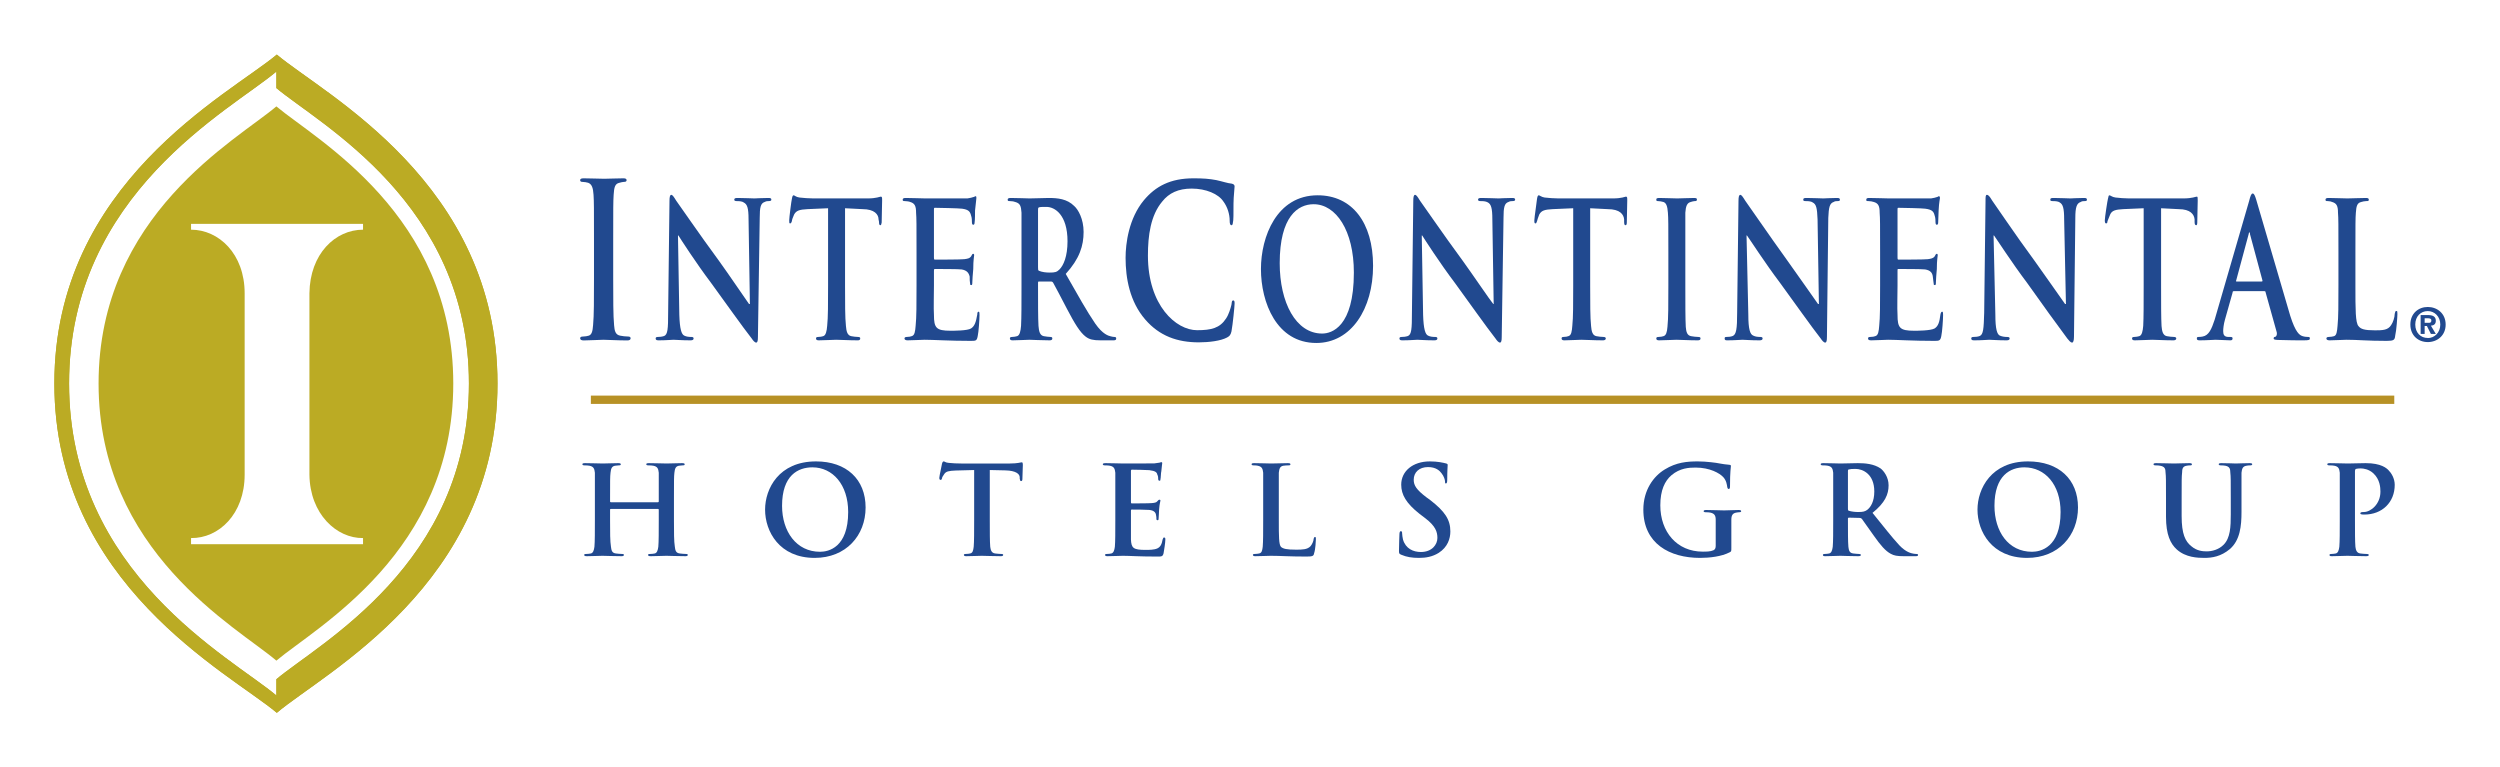 <?xml version="1.0" encoding="UTF-8" standalone="no"?>
<!-- Created with Inkscape (http://www.inkscape.org/) -->
<svg xmlns:svg="http://www.w3.org/2000/svg" xmlns="http://www.w3.org/2000/svg" version="1.0" width="814.961" height="250.157" id="svg6264">
  <defs id="defs6266"/>
  <g transform="translate(-1469.065,198.285)" style="display:inline" id="layer2">
    <g transform="translate(17.717,17.79)" id="g8735">
      <path d="M 1541.586,-198.285 C 1526.15,-185.325 1469.065,-156.491 1469.065,-91.062 C 1469.065,-25.618 1526.15,3.303 1541.586,16.292 C 1556.877,3.303 1613.525,-25.618 1613.525,-91.062 C 1613.525,-156.491 1556.877,-185.325 1541.586,-198.285 z M 1541.441,5.341 L 1541.441,10.642 C 1526.878,-1.663 1473.871,-29.055 1473.871,-91.062 C 1473.871,-153.142 1526.878,-180.373 1541.441,-192.751 L 1541.441,-187.363 C 1555.275,-175.713 1604.205,-149.792 1604.205,-91.062 C 1604.205,-32.273 1555.275,-6.323 1541.441,5.341" style="fill:#bbab24;fill-rule:evenodd;stroke:none;stroke-width:0.22;stroke-linecap:butt;stroke-linejoin:miter;stroke-miterlimit:3.864;stroke-dasharray:none" id="path12268"/>
      <path d="M 1473.871,-91.062 C 1473.871,-29.055 1526.878,-1.663 1541.441,10.642 L 1541.441,5.341 C 1555.275,-6.323 1604.205,-32.273 1604.205,-91.062 C 1604.205,-149.792 1555.275,-175.713 1541.441,-187.363 L 1541.441,-192.751 C 1526.878,-180.373 1473.871,-153.142 1473.871,-91.062 z " style="fill:none;stroke:#ffffff;stroke-width:0;stroke-linecap:round;stroke-linejoin:round;stroke-miterlimit:4;stroke-dasharray:none" id="path12270"/>
      <path d="M 1541.441,-181.393 C 1528.626,-170.471 1483.482,-146.152 1483.482,-91.062 C 1483.482,-35.987 1528.626,-11.653 1541.441,-0.717 C 1554.401,-11.653 1599.108,-35.987 1599.108,-91.062 C 1599.108,-146.152 1554.401,-170.471 1541.441,-181.393 z M 1569.692,-38.666 L 1513.626,-38.666 L 1513.626,-40.676 C 1522.655,-40.545 1531.101,-48.496 1531.101,-61.355 L 1531.101,-120.463 C 1531.101,-133.337 1522.655,-141.2 1513.626,-141.2 L 1513.626,-143.094 L 1569.692,-143.094 L 1569.692,-141.2 C 1560.663,-141.2 1552.362,-133.337 1552.217,-120.463 L 1552.217,-61.355 C 1552.362,-48.496 1561.1,-40.545 1569.692,-40.676 L 1569.692,-38.666 z " style="fill:#bbab24;fill-rule:nonzero;stroke:#ffffff;stroke-width:0;stroke-linecap:round;stroke-linejoin:round;stroke-miterlimit:4;stroke-dasharray:none" id="path12272"/>
      <path d="M 1541.586,-198.285 C 1526.15,-185.325 1469.065,-156.491 1469.065,-91.062 C 1469.065,-25.618 1526.15,3.303 1541.586,16.292 C 1556.877,3.303 1613.525,-25.618 1613.525,-91.062 C 1613.525,-156.491 1556.877,-185.325 1541.586,-198.285 z M 1541.441,5.341 L 1541.441,10.642 C 1526.878,-1.663 1473.871,-29.055 1473.871,-91.062 C 1473.871,-153.142 1526.878,-180.373 1541.441,-192.751 L 1541.441,-187.363 C 1555.275,-175.713 1604.205,-149.792 1604.205,-91.062 C 1604.205,-32.273 1555.275,-6.323 1541.441,5.341" style="fill:#bbab24;fill-rule:evenodd;stroke:none;stroke-width:0;stroke-linecap:round;stroke-linejoin:round;stroke-miterlimit:4;stroke-dasharray:none" id="path12274"/>
      <path d="M 1643.96,-87.116 L 2231.846,-87.116 L 2231.846,-84.407 L 1643.96,-84.407 L 1643.96,-87.116 z " style="fill:#b79125;fill-rule:nonzero;stroke:none;stroke-width:0;stroke-linecap:round;stroke-linejoin:round;stroke-miterlimit:4;stroke-dasharray:none" id="path12276"/>
      <path d="M 2189.469,-121.162 C 2189.76,-121.162 2189.906,-121.046 2189.906,-120.74 L 2193.546,-107.707 C 2193.692,-106.979 2193.401,-106.425 2193.11,-106.294 C 2192.673,-106.236 2192.527,-106.12 2192.527,-105.741 C 2192.527,-105.319 2193.11,-105.319 2193.838,-105.26 C 2197.478,-105.129 2200.682,-105.129 2202.284,-105.129 C 2204.032,-105.129 2204.323,-105.26 2204.323,-105.741 C 2204.323,-106.178 2204.177,-106.236 2203.74,-106.236 C 2203.303,-106.236 2202.575,-106.294 2201.992,-106.484 C 2200.974,-106.789 2199.663,-107.649 2197.915,-113.182 C 2195.148,-122.517 2187.867,-147.608 2186.848,-150.957 C 2186.411,-152.413 2186.119,-152.996 2185.682,-152.996 C 2185.246,-152.996 2184.955,-152.268 2184.518,-150.52 L 2173.304,-111.886 C 2172.285,-108.814 2171.412,-106.731 2169.372,-106.367 C 2169.082,-106.294 2168.499,-106.236 2168.062,-106.236 C 2167.625,-106.236 2167.48,-106.12 2167.48,-105.741 C 2167.48,-105.26 2167.771,-105.129 2168.354,-105.129 C 2170.683,-105.129 2173.159,-105.319 2173.596,-105.319 C 2175.052,-105.319 2176.946,-105.129 2178.401,-105.129 C 2178.838,-105.129 2179.13,-105.26 2179.13,-105.741 C 2179.13,-106.12 2178.984,-106.236 2178.401,-106.236 L 2177.819,-106.236 C 2176.363,-106.236 2176.072,-107.037 2176.072,-108.144 C 2176.072,-108.886 2176.217,-110.357 2176.654,-111.886 L 2179.13,-120.667 C 2179.13,-121.046 2179.275,-121.162 2179.567,-121.162 L 2189.469,-121.162 z M 2180.441,-124.308 C 2180.295,-124.308 2180.149,-124.454 2180.295,-124.599 L 2184.372,-139.744 C 2184.372,-140.035 2184.518,-140.327 2184.664,-140.327 C 2184.809,-140.327 2184.809,-140.035 2184.809,-139.744 L 2188.887,-124.599 C 2188.887,-124.454 2188.887,-124.308 2188.595,-124.308 L 2180.441,-124.308" style="fill:#21498f;fill-rule:evenodd;stroke:none;stroke-width:0;stroke-linecap:round;stroke-linejoin:round;stroke-miterlimit:4;stroke-dasharray:none" id="path12278"/>
      <path d="M 1914.821,-139.307 L 1914.967,-139.307 C 1915.695,-138.142 1920.647,-130.424 1925.598,-123.871 C 1930.257,-117.478 1935.937,-109.44 1938.849,-105.741 C 1939.286,-105.071 1939.869,-104.401 1940.306,-104.401 C 1940.743,-104.401 1940.888,-104.955 1940.888,-106.294 L 1941.471,-144.987 C 1941.471,-148.482 1941.762,-149.792 1943.072,-150.229 C 1943.655,-150.52 1943.946,-150.52 1944.383,-150.52 C 1944.966,-150.52 1945.257,-150.666 1945.257,-150.957 C 1945.257,-151.54 1944.82,-151.54 1944.238,-151.54 C 1942.053,-151.54 1940.306,-151.394 1939.869,-151.394 C 1938.849,-151.394 1936.665,-151.54 1934.335,-151.54 C 1933.753,-151.54 1933.17,-151.54 1933.17,-150.957 C 1933.17,-150.666 1933.462,-150.52 1933.898,-150.52 C 1934.626,-150.52 1935.646,-150.52 1936.374,-150.084 C 1937.393,-149.501 1937.83,-148.336 1937.83,-144.55 L 1938.267,-116.983 L 1938.121,-116.983 C 1937.248,-117.973 1931.277,-126.784 1928.219,-131.007 C 1921.666,-139.89 1914.821,-149.938 1914.239,-150.666 C 1913.511,-151.831 1913.074,-152.559 1912.637,-152.559 C 1912.2,-152.559 1912.055,-151.831 1912.055,-150.52 L 1911.618,-114.158 C 1911.618,-108.814 1911.472,-107.037 1910.307,-106.542 C 1909.579,-106.294 1908.851,-106.236 1908.268,-106.236 C 1907.831,-106.236 1907.54,-106.12 1907.54,-105.741 C 1907.54,-105.188 1907.977,-105.129 1908.56,-105.129 C 1910.889,-105.129 1912.928,-105.319 1913.365,-105.319 C 1914.239,-105.319 1915.986,-105.129 1918.899,-105.129 C 1919.481,-105.129 1919.918,-105.26 1919.918,-105.741 C 1919.918,-106.12 1919.627,-106.236 1919.19,-106.236 C 1918.462,-106.236 1917.589,-106.294 1916.86,-106.673 C 1915.986,-107.095 1915.404,-108.697 1915.258,-113.488 L 1914.821,-139.307" style="fill:#21498f;fill-rule:nonzero;stroke:none;stroke-width:0;stroke-linecap:round;stroke-linejoin:round;stroke-miterlimit:4;stroke-dasharray:none" id="path12280"/>
      <path d="M 1964.188,-122.997 C 1964.188,-117.289 1964.188,-112.44 1963.897,-109.862 C 1963.751,-108.085 1963.606,-106.731 1962.586,-106.484 C 1962.295,-106.367 1961.713,-106.236 1960.985,-106.236 C 1960.548,-106.236 1960.402,-106.047 1960.402,-105.741 C 1960.402,-105.319 1960.693,-105.129 1961.276,-105.129 C 1963.023,-105.129 1965.79,-105.319 1966.809,-105.319 C 1968.12,-105.319 1970.887,-105.129 1973.945,-105.129 C 1974.382,-105.129 1974.819,-105.319 1974.819,-105.741 C 1974.819,-106.047 1974.527,-106.236 1974.09,-106.236 C 1973.363,-106.236 1972.343,-106.367 1971.761,-106.484 C 1970.45,-106.731 1970.158,-108.085 1970.013,-109.804 C 1969.722,-112.44 1969.722,-117.289 1969.722,-122.997 L 1969.722,-148.19 L 1975.401,-147.899 C 1979.479,-147.899 1980.644,-146.152 1980.789,-144.55 L 1980.789,-143.822 C 1980.789,-142.948 1980.935,-142.657 1981.226,-142.657 C 1981.518,-142.657 1981.663,-142.948 1981.663,-143.53 C 1981.663,-145.132 1981.808,-149.355 1981.808,-150.666 C 1981.808,-151.685 1981.808,-151.977 1981.372,-151.977 C 1981.081,-151.977 1980.061,-151.394 1977.149,-151.394 L 1959.382,-151.394 C 1957.926,-151.394 1956.179,-151.54 1954.868,-151.685 C 1953.848,-151.831 1953.266,-152.413 1952.975,-152.413 C 1952.684,-152.413 1952.538,-152.122 1952.393,-151.249 C 1952.393,-150.812 1951.519,-145.132 1951.519,-144.259 C 1951.519,-143.53 1951.519,-143.239 1951.956,-143.239 C 1952.101,-143.239 1952.247,-143.53 1952.393,-143.967 C 1952.538,-144.404 1952.684,-145.132 1953.121,-146.152 C 1953.848,-147.462 1954.868,-147.754 1957.49,-147.899 L 1964.188,-148.19 L 1964.188,-122.997" style="fill:#21498f;fill-rule:nonzero;stroke:none;stroke-width:0;stroke-linecap:round;stroke-linejoin:round;stroke-miterlimit:4;stroke-dasharray:none" id="path12282"/>
      <path d="M 1995.206,-122.997 C 1995.206,-116.983 1995.206,-112.134 1994.915,-109.556 C 1994.769,-107.78 1994.478,-106.731 1993.604,-106.484 C 1993.168,-106.367 1992.731,-106.236 1992.002,-106.236 C 1991.42,-106.236 1991.274,-106.047 1991.274,-105.741 C 1991.274,-105.319 1991.565,-105.129 1992.148,-105.129 C 1994.041,-105.129 1996.808,-105.319 1997.827,-105.319 C 1998.992,-105.319 2001.905,-105.129 2004.818,-105.129 C 2005.4,-105.129 2005.691,-105.319 2005.691,-105.741 C 2005.691,-106.047 2005.546,-106.236 2004.963,-106.236 C 2004.235,-106.236 2003.361,-106.367 2002.633,-106.484 C 2001.323,-106.731 2001.031,-107.838 2000.886,-109.498 C 2000.74,-112.134 2000.74,-116.983 2000.74,-122.997 L 2000.74,-133.774 C 2000.74,-143.094 2000.74,-144.841 2000.74,-146.734 C 2000.886,-148.919 2001.323,-149.938 2002.487,-150.229 C 2003.07,-150.375 2003.361,-150.52 2003.798,-150.52 C 2004.235,-150.52 2004.526,-150.52 2004.526,-151.103 C 2004.526,-151.394 2004.235,-151.54 2003.652,-151.54 C 2001.905,-151.54 1999.284,-151.394 1998.118,-151.394 C 1996.808,-151.394 1994.041,-151.54 1992.294,-151.54 C 1991.565,-151.54 1991.274,-151.394 1991.274,-151.103 C 1991.274,-150.52 1991.42,-150.52 1991.857,-150.52 C 1992.439,-150.52 1993.022,-150.375 1993.604,-150.229 C 1994.478,-149.938 1994.915,-148.919 1995.06,-146.734 C 1995.206,-144.841 1995.206,-143.094 1995.206,-133.774 L 1995.206,-122.997" style="fill:#21498f;fill-rule:nonzero;stroke:none;stroke-width:0;stroke-linecap:round;stroke-linejoin:round;stroke-miterlimit:4;stroke-dasharray:none" id="path12284"/>
      <path d="M 2020.69,-139.307 L 2020.836,-139.307 C 2021.709,-138.142 2026.661,-130.424 2031.612,-123.871 C 2036.272,-117.478 2041.951,-109.44 2044.864,-105.741 C 2045.301,-105.071 2045.883,-104.401 2046.32,-104.401 C 2046.757,-104.401 2046.903,-104.955 2046.903,-106.294 L 2047.34,-144.987 C 2047.485,-148.482 2047.776,-149.792 2049.087,-150.229 C 2049.524,-150.52 2049.961,-150.52 2050.398,-150.52 C 2050.98,-150.52 2051.126,-150.666 2051.126,-150.957 C 2051.126,-151.54 2050.689,-151.54 2050.106,-151.54 C 2047.922,-151.54 2046.32,-151.394 2045.737,-151.394 C 2044.864,-151.394 2042.679,-151.54 2040.35,-151.54 C 2039.621,-151.54 2039.185,-151.54 2039.185,-150.957 C 2039.185,-150.666 2039.33,-150.52 2039.913,-150.52 C 2040.495,-150.52 2041.66,-150.52 2042.243,-150.084 C 2043.408,-149.501 2043.699,-148.336 2043.845,-144.55 L 2044.282,-116.983 L 2043.99,-116.983 C 2043.262,-117.973 2037.146,-126.784 2034.088,-131.007 C 2027.68,-139.89 2020.836,-149.938 2020.254,-150.666 C 2019.525,-151.831 2019.088,-152.559 2018.651,-152.559 C 2018.215,-152.559 2018.069,-151.831 2018.069,-150.52 L 2017.632,-114.158 C 2017.632,-108.814 2017.341,-107.037 2016.176,-106.542 C 2015.593,-106.294 2014.72,-106.236 2014.137,-106.236 C 2013.7,-106.236 2013.555,-106.12 2013.555,-105.741 C 2013.555,-105.188 2013.846,-105.129 2014.428,-105.129 C 2016.759,-105.129 2018.943,-105.319 2019.38,-105.319 C 2020.108,-105.319 2022.001,-105.129 2024.914,-105.129 C 2025.496,-105.129 2025.932,-105.26 2025.932,-105.741 C 2025.932,-106.12 2025.641,-106.236 2025.205,-106.236 C 2024.477,-106.236 2023.603,-106.294 2022.875,-106.673 C 2021.855,-107.095 2021.273,-108.697 2021.273,-113.488 L 2020.69,-139.307" style="fill:#21498f;fill-rule:nonzero;stroke:none;stroke-width:0;stroke-linecap:round;stroke-linejoin:round;stroke-miterlimit:4;stroke-dasharray:none" id="path12286"/>
      <path d="M 2064.232,-122.997 C 2064.232,-117.289 2064.232,-112.44 2063.941,-109.862 C 2063.795,-108.085 2063.65,-106.731 2062.63,-106.484 C 2062.339,-106.367 2061.756,-106.236 2061.029,-106.236 C 2060.446,-106.236 2060.3,-106.047 2060.3,-105.741 C 2060.3,-105.319 2060.592,-105.129 2061.32,-105.129 C 2063.067,-105.129 2065.834,-105.319 2066.853,-105.319 C 2069.474,-105.319 2075.008,-104.955 2081.852,-104.955 C 2083.454,-104.955 2083.891,-104.955 2084.183,-106.542 C 2084.474,-107.78 2084.765,-111.945 2084.765,-113.357 C 2084.765,-113.983 2084.765,-114.464 2084.474,-114.464 C 2084.183,-114.464 2084.037,-114.216 2083.891,-113.546 C 2083.6,-111.027 2083.163,-109.746 2081.998,-109.003 C 2080.688,-108.26 2076.319,-108.26 2075.3,-108.26 C 2070.639,-108.26 2069.911,-109.192 2069.911,-113.43 C 2069.765,-115.206 2069.911,-120.857 2069.911,-122.997 L 2069.911,-127.803 C 2069.911,-128.094 2069.911,-128.385 2070.057,-128.385 C 2071.222,-128.385 2078.066,-128.385 2078.94,-128.24 C 2080.688,-127.949 2081.27,-127.075 2081.415,-125.91 C 2081.561,-125.036 2081.561,-124.308 2081.707,-123.58 C 2081.707,-123.289 2081.707,-123.143 2082.144,-123.143 C 2082.435,-123.143 2082.435,-123.725 2082.435,-124.308 C 2082.435,-124.599 2082.581,-127.075 2082.726,-128.385 C 2082.726,-131.444 2083.017,-132.463 2083.017,-132.9 C 2083.017,-133.191 2082.872,-133.337 2082.726,-133.337 C 2082.435,-133.337 2082.289,-133.045 2081.998,-132.463 C 2081.561,-131.88 2080.833,-131.735 2079.814,-131.589 C 2078.794,-131.444 2071.222,-131.444 2070.202,-131.444 C 2069.911,-131.444 2069.911,-131.735 2069.911,-132.172 L 2069.911,-147.754 C 2069.911,-148.19 2069.911,-148.336 2070.202,-148.336 C 2071.076,-148.336 2078.212,-148.19 2078.94,-148.045 C 2081.27,-147.754 2081.707,-147.025 2081.998,-145.86 C 2082.289,-145.132 2082.289,-144.113 2082.289,-143.676 C 2082.289,-143.094 2082.435,-142.802 2082.726,-142.802 C 2083.017,-142.802 2083.163,-143.094 2083.163,-143.53 C 2083.163,-144.259 2083.309,-146.88 2083.309,-147.462 C 2083.454,-150.375 2083.746,-151.103 2083.746,-151.54 C 2083.746,-151.831 2083.6,-152.122 2083.454,-152.122 C 2083.163,-152.122 2083.017,-151.831 2082.726,-151.831 C 2082.435,-151.685 2081.707,-151.54 2080.833,-151.394 C 2079.959,-151.394 2068.601,-151.394 2067.144,-151.394 C 2065.834,-151.394 2063.067,-151.54 2060.592,-151.54 C 2060.009,-151.54 2059.718,-151.394 2059.718,-150.957 C 2059.718,-150.52 2059.863,-150.52 2060.446,-150.52 C 2061.029,-150.52 2061.756,-150.375 2062.193,-150.229 C 2063.65,-149.792 2064.086,-148.919 2064.086,-146.734 C 2064.232,-144.841 2064.232,-143.094 2064.232,-133.774 L 2064.232,-122.997" style="fill:#21498f;fill-rule:nonzero;stroke:none;stroke-width:0;stroke-linecap:round;stroke-linejoin:round;stroke-miterlimit:4;stroke-dasharray:none" id="path12288"/>
      <path d="M 2101.221,-139.307 L 2101.366,-139.307 C 2102.24,-138.142 2107.191,-130.424 2112.143,-123.871 C 2116.657,-117.478 2122.482,-109.44 2125.249,-105.741 C 2125.831,-105.071 2126.268,-104.401 2126.85,-104.401 C 2127.142,-104.401 2127.433,-104.955 2127.433,-106.294 L 2127.87,-144.987 C 2127.87,-148.482 2128.307,-149.792 2129.617,-150.229 C 2130.054,-150.52 2130.491,-150.52 2130.928,-150.52 C 2131.51,-150.52 2131.656,-150.666 2131.656,-150.957 C 2131.656,-151.54 2131.219,-151.54 2130.637,-151.54 C 2128.453,-151.54 2126.85,-151.394 2126.268,-151.394 C 2125.394,-151.394 2123.21,-151.54 2120.88,-151.54 C 2120.152,-151.54 2119.715,-151.54 2119.715,-150.957 C 2119.715,-150.666 2119.861,-150.52 2120.443,-150.52 C 2121.026,-150.52 2122.19,-150.52 2122.773,-150.084 C 2123.793,-149.501 2124.229,-148.336 2124.229,-144.55 L 2124.812,-116.983 L 2124.521,-116.983 C 2123.793,-117.973 2117.676,-126.784 2114.618,-131.007 C 2108.065,-139.89 2101.366,-149.938 2100.784,-150.666 C 2100.056,-151.831 2099.619,-152.559 2099.036,-152.559 C 2098.599,-152.559 2098.599,-151.831 2098.599,-150.52 L 2098.162,-114.158 C 2098.017,-108.814 2097.871,-107.037 2096.706,-106.542 C 2096.124,-106.294 2095.25,-106.236 2094.667,-106.236 C 2094.23,-106.236 2093.939,-106.12 2093.939,-105.741 C 2093.939,-105.188 2094.376,-105.129 2094.959,-105.129 C 2097.289,-105.129 2099.473,-105.319 2099.764,-105.319 C 2100.638,-105.319 2102.531,-105.129 2105.443,-105.129 C 2106.026,-105.129 2106.463,-105.26 2106.463,-105.741 C 2106.463,-106.12 2106.172,-106.236 2105.589,-106.236 C 2105.007,-106.236 2104.133,-106.294 2103.259,-106.673 C 2102.385,-107.095 2101.803,-108.697 2101.803,-113.488 L 2101.221,-139.307" style="fill:#21498f;fill-rule:nonzero;stroke:none;stroke-width:0;stroke-linecap:round;stroke-linejoin:round;stroke-miterlimit:4;stroke-dasharray:none" id="path12290"/>
      <path d="M 2150.15,-122.997 C 2150.15,-117.289 2150.15,-112.44 2150.005,-109.862 C 2149.859,-108.085 2149.568,-106.731 2148.694,-106.484 C 2148.258,-106.367 2147.675,-106.236 2147.092,-106.236 C 2146.51,-106.236 2146.364,-106.047 2146.364,-105.741 C 2146.364,-105.319 2146.655,-105.129 2147.238,-105.129 C 2148.986,-105.129 2151.898,-105.319 2152.918,-105.319 C 2154.082,-105.319 2156.995,-105.129 2159.907,-105.129 C 2160.344,-105.129 2160.781,-105.319 2160.781,-105.741 C 2160.781,-106.047 2160.49,-106.236 2160.053,-106.236 C 2159.325,-106.236 2158.451,-106.367 2157.723,-106.484 C 2156.412,-106.731 2156.121,-108.085 2155.976,-109.804 C 2155.83,-112.44 2155.83,-117.289 2155.83,-122.997 L 2155.83,-148.19 L 2161.509,-147.899 C 2165.441,-147.899 2166.606,-146.152 2166.751,-144.55 L 2166.751,-143.822 C 2166.751,-142.948 2166.897,-142.657 2167.334,-142.657 C 2167.48,-142.657 2167.625,-142.948 2167.625,-143.53 C 2167.625,-145.132 2167.771,-149.355 2167.771,-150.666 C 2167.771,-151.685 2167.771,-151.977 2167.48,-151.977 C 2167.043,-151.977 2166.023,-151.394 2163.111,-151.394 L 2145.345,-151.394 C 2143.889,-151.394 2142.287,-151.54 2140.976,-151.685 C 2139.811,-151.831 2139.374,-152.413 2138.937,-152.413 C 2138.792,-152.413 2138.646,-152.122 2138.5,-151.249 C 2138.355,-150.812 2137.481,-145.132 2137.481,-144.259 C 2137.481,-143.53 2137.626,-143.239 2137.918,-143.239 C 2138.209,-143.239 2138.355,-143.53 2138.355,-143.967 C 2138.5,-144.404 2138.792,-145.132 2139.229,-146.152 C 2139.811,-147.462 2140.976,-147.754 2143.452,-147.899 L 2150.15,-148.19 L 2150.15,-122.997" style="fill:#21498f;fill-rule:nonzero;stroke:none;stroke-width:0;stroke-linecap:round;stroke-linejoin:round;stroke-miterlimit:4;stroke-dasharray:none" id="path12292"/>
      <path d="M 2219.176,-133.774 C 2219.176,-143.094 2219.176,-144.841 2219.322,-146.734 C 2219.468,-148.919 2219.759,-149.938 2221.069,-150.229 C 2221.506,-150.375 2222.234,-150.52 2222.671,-150.52 C 2223.254,-150.52 2223.545,-150.52 2223.545,-150.957 C 2223.545,-151.394 2223.254,-151.54 2222.671,-151.54 C 2220.924,-151.54 2217.574,-151.394 2216.555,-151.394 C 2215.244,-151.394 2212.478,-151.54 2210.439,-151.54 C 2209.711,-151.54 2209.419,-151.394 2209.419,-150.957 C 2209.419,-150.52 2209.711,-150.52 2210.148,-150.52 C 2210.73,-150.52 2211.313,-150.375 2211.604,-150.229 C 2213.061,-149.792 2213.497,-148.919 2213.497,-146.734 C 2213.642,-144.841 2213.642,-143.094 2213.642,-133.774 L 2213.642,-122.997 C 2213.642,-117.289 2213.642,-112.44 2213.351,-109.862 C 2213.205,-108.085 2213.061,-106.731 2212.187,-106.484 C 2211.75,-106.367 2211.167,-106.236 2210.439,-106.236 C 2210.002,-106.236 2209.711,-106.047 2209.711,-105.741 C 2209.711,-105.319 2210.148,-105.129 2210.73,-105.129 C 2212.478,-105.129 2215.244,-105.319 2216.264,-105.319 C 2219.905,-105.319 2222.963,-104.955 2229.37,-104.955 C 2231.7,-104.955 2231.992,-105.26 2232.137,-106.6 C 2232.574,-108.391 2232.865,-112.993 2232.865,-113.677 C 2232.865,-114.406 2232.865,-114.711 2232.574,-114.711 C 2232.137,-114.711 2232.137,-114.347 2231.992,-113.794 C 2231.992,-112.629 2231.409,-110.911 2230.826,-110.11 C 2229.807,-108.449 2228.06,-108.391 2225.584,-108.391 C 2222.089,-108.391 2220.924,-108.814 2220.196,-109.746 C 2219.176,-110.838 2219.176,-115.09 2219.176,-122.997 L 2219.176,-133.774" style="fill:#21498f;fill-rule:nonzero;stroke:none;stroke-width:0;stroke-linecap:round;stroke-linejoin:round;stroke-miterlimit:4;stroke-dasharray:none" id="path12294"/>
      <path d="M 1882.347,-107.343 C 1885.406,-107.343 1892.687,-109.44 1892.687,-127.22 C 1892.687,-140.909 1886.861,-149.501 1879.58,-149.501 C 1874.483,-149.501 1868.513,-145.569 1868.513,-130.279 C 1868.513,-117.478 1873.756,-107.343 1882.347,-107.343 z M 1880.454,-104.27 C 1867.493,-104.27 1862.396,-117.478 1862.396,-128.385 C 1862.396,-138.87 1867.493,-152.413 1880.891,-152.413 C 1892.104,-152.413 1898.948,-143.53 1898.948,-129.405 C 1898.948,-115.396 1891.813,-104.27 1880.454,-104.27" style="fill:#21498f;fill-rule:evenodd;stroke:none;stroke-width:0;stroke-linecap:round;stroke-linejoin:round;stroke-miterlimit:4;stroke-dasharray:none" id="path12296"/>
      <path d="M 1644.979,-125.327 C 1644.979,-118.614 1644.979,-113.08 1644.688,-110.139 C 1644.543,-108.115 1644.251,-106.92 1643.232,-106.644 C 1642.795,-106.513 1642.067,-106.367 1641.339,-106.367 C 1640.756,-106.367 1640.465,-106.163 1640.465,-105.814 C 1640.465,-105.319 1640.902,-105.1 1641.63,-105.1 C 1643.669,-105.1 1646.872,-105.319 1648.037,-105.319 C 1649.348,-105.319 1652.552,-105.1 1655.901,-105.1 C 1656.484,-105.1 1656.921,-105.319 1656.921,-105.814 C 1656.921,-106.163 1656.629,-106.367 1656.193,-106.367 C 1655.319,-106.367 1654.154,-106.513 1653.572,-106.644 C 1651.969,-106.92 1651.678,-108.187 1651.532,-110.066 C 1651.241,-113.08 1651.241,-118.614 1651.241,-125.327 L 1651.241,-137.705 C 1651.241,-148.336 1651.241,-150.229 1651.387,-152.559 C 1651.532,-155.035 1651.824,-156.2 1653.28,-156.491 C 1653.863,-156.637 1654.3,-156.782 1654.736,-156.782 C 1655.319,-156.782 1655.61,-156.928 1655.61,-157.365 C 1655.61,-157.802 1655.173,-157.947 1654.59,-157.947 C 1652.552,-157.947 1649.64,-157.802 1648.329,-157.802 C 1646.872,-157.802 1643.669,-157.947 1641.63,-157.947 C 1640.902,-157.947 1640.465,-157.802 1640.465,-157.365 C 1640.465,-156.928 1640.756,-156.782 1641.193,-156.782 C 1641.922,-156.782 1642.504,-156.637 1643.086,-156.491 C 1644.251,-156.054 1644.688,-154.889 1644.834,-152.559 C 1644.979,-150.229 1644.979,-148.336 1644.979,-137.705 L 1644.979,-125.327" style="fill:#21498f;fill-rule:nonzero;stroke:none;stroke-width:0;stroke-linecap:round;stroke-linejoin:round;stroke-miterlimit:4;stroke-dasharray:none" id="path12298"/>
      <path d="M 1672.357,-139.307 L 1672.502,-139.307 C 1673.231,-138.142 1678.182,-130.424 1683.133,-123.871 C 1687.793,-117.478 1693.473,-109.44 1696.385,-105.741 C 1696.822,-105.071 1697.404,-104.401 1697.841,-104.401 C 1698.278,-104.401 1698.423,-104.955 1698.423,-106.294 L 1699.006,-144.987 C 1699.006,-148.482 1699.297,-149.792 1700.608,-150.229 C 1701.191,-150.52 1701.482,-150.52 1701.919,-150.52 C 1702.501,-150.52 1702.792,-150.666 1702.792,-150.957 C 1702.792,-151.54 1702.356,-151.54 1701.773,-151.54 C 1699.588,-151.54 1697.841,-151.394 1697.259,-151.394 C 1696.385,-151.394 1694.201,-151.54 1691.87,-151.54 C 1691.288,-151.54 1690.705,-151.54 1690.705,-150.957 C 1690.705,-150.666 1690.996,-150.52 1691.433,-150.52 C 1692.016,-150.52 1693.181,-150.52 1693.764,-150.084 C 1694.928,-149.501 1695.365,-148.336 1695.365,-144.55 L 1695.802,-116.983 L 1695.511,-116.983 C 1694.783,-117.973 1688.812,-126.784 1685.755,-131.007 C 1679.201,-139.89 1672.357,-149.938 1671.774,-150.666 C 1671.046,-151.831 1670.609,-152.559 1670.173,-152.559 C 1669.736,-152.559 1669.59,-151.831 1669.59,-150.52 L 1669.153,-114.158 C 1669.153,-108.814 1669.007,-107.037 1667.842,-106.542 C 1667.114,-106.294 1666.387,-106.236 1665.804,-106.236 C 1665.367,-106.236 1665.076,-106.12 1665.076,-105.741 C 1665.076,-105.188 1665.513,-105.129 1666.095,-105.129 C 1668.425,-105.129 1670.464,-105.319 1670.9,-105.319 C 1671.774,-105.319 1673.522,-105.129 1676.434,-105.129 C 1677.017,-105.129 1677.454,-105.26 1677.454,-105.741 C 1677.454,-106.12 1677.162,-106.236 1676.726,-106.236 C 1675.997,-106.236 1675.123,-106.294 1674.396,-106.673 C 1673.522,-107.095 1672.939,-108.697 1672.794,-113.488 L 1672.357,-139.307" style="fill:#21498f;fill-rule:nonzero;stroke:none;stroke-width:0;stroke-linecap:round;stroke-linejoin:round;stroke-miterlimit:4;stroke-dasharray:none" id="path12300"/>
      <path d="M 1721.287,-122.997 C 1721.287,-117.289 1721.287,-112.44 1720.995,-109.862 C 1720.85,-108.085 1720.559,-106.731 1719.685,-106.484 C 1719.248,-106.367 1718.811,-106.236 1718.083,-106.236 C 1717.501,-106.236 1717.355,-106.047 1717.355,-105.741 C 1717.355,-105.319 1717.646,-105.129 1718.229,-105.129 C 1720.122,-105.129 1722.888,-105.319 1723.908,-105.319 C 1725.219,-105.319 1727.985,-105.129 1731.043,-105.129 C 1731.48,-105.129 1731.772,-105.319 1731.772,-105.741 C 1731.772,-106.047 1731.626,-106.236 1731.043,-106.236 C 1730.461,-106.236 1729.442,-106.367 1728.859,-106.484 C 1727.548,-106.731 1727.257,-108.085 1727.111,-109.804 C 1726.82,-112.44 1726.82,-117.289 1726.82,-122.997 L 1726.82,-148.19 L 1732.5,-147.899 C 1736.432,-147.899 1737.742,-146.152 1737.742,-144.55 L 1737.888,-143.822 C 1737.888,-142.948 1738.034,-142.657 1738.324,-142.657 C 1738.616,-142.657 1738.616,-142.948 1738.761,-143.53 C 1738.761,-145.132 1738.907,-149.355 1738.907,-150.666 C 1738.907,-151.685 1738.907,-151.977 1738.47,-151.977 C 1738.179,-151.977 1737.014,-151.394 1734.247,-151.394 L 1716.481,-151.394 C 1715.024,-151.394 1713.277,-151.54 1711.967,-151.685 C 1710.801,-151.831 1710.364,-152.413 1710.074,-152.413 C 1709.783,-152.413 1709.637,-152.122 1709.491,-151.249 C 1709.346,-150.812 1708.617,-145.132 1708.617,-144.259 C 1708.617,-143.53 1708.617,-143.239 1708.909,-143.239 C 1709.2,-143.239 1709.346,-143.53 1709.491,-143.967 C 1709.491,-144.404 1709.783,-145.132 1710.219,-146.152 C 1710.947,-147.462 1711.967,-147.754 1714.588,-147.899 L 1721.287,-148.19 L 1721.287,-122.997" style="fill:#21498f;fill-rule:nonzero;stroke:none;stroke-width:0;stroke-linecap:round;stroke-linejoin:round;stroke-miterlimit:4;stroke-dasharray:none" id="path12302"/>
      <path d="M 1750.121,-122.997 C 1750.121,-117.289 1750.121,-112.44 1749.829,-109.862 C 1749.684,-108.085 1749.538,-106.731 1748.518,-106.484 C 1748.227,-106.367 1747.645,-106.236 1746.916,-106.236 C 1746.479,-106.236 1746.189,-106.047 1746.189,-105.741 C 1746.189,-105.319 1746.625,-105.129 1747.208,-105.129 C 1748.955,-105.129 1751.722,-105.319 1752.742,-105.319 C 1755.508,-105.319 1760.897,-104.955 1767.741,-104.955 C 1769.488,-104.955 1769.78,-104.955 1770.071,-106.542 C 1770.362,-107.78 1770.653,-111.945 1770.653,-113.357 C 1770.653,-113.983 1770.653,-114.464 1770.362,-114.464 C 1770.071,-114.464 1769.925,-114.216 1769.925,-113.546 C 1769.488,-111.027 1769.052,-109.746 1767.886,-109.003 C 1766.721,-108.26 1762.352,-108.26 1761.188,-108.26 C 1756.528,-108.26 1755.8,-109.192 1755.8,-113.43 C 1755.654,-115.206 1755.8,-120.857 1755.8,-122.997 L 1755.8,-127.803 C 1755.8,-128.094 1755.8,-128.385 1756.091,-128.385 C 1757.11,-128.385 1763.955,-128.385 1764.828,-128.24 C 1766.575,-127.949 1767.158,-127.075 1767.449,-125.91 C 1767.449,-125.036 1767.449,-124.308 1767.595,-123.58 C 1767.595,-123.289 1767.595,-123.143 1768.032,-123.143 C 1768.323,-123.143 1768.323,-123.725 1768.323,-124.308 C 1768.323,-124.599 1768.469,-127.075 1768.615,-128.385 C 1768.615,-131.444 1768.906,-132.463 1768.906,-132.9 C 1768.906,-133.191 1768.76,-133.337 1768.615,-133.337 C 1768.323,-133.337 1768.178,-133.045 1767.886,-132.463 C 1767.449,-131.88 1766.867,-131.735 1765.702,-131.589 C 1764.683,-131.444 1757.11,-131.444 1756.091,-131.444 C 1755.8,-131.444 1755.8,-131.735 1755.8,-132.172 L 1755.8,-147.754 C 1755.8,-148.19 1755.8,-148.336 1756.091,-148.336 C 1756.965,-148.336 1764.1,-148.19 1764.974,-148.045 C 1767.158,-147.754 1767.595,-147.025 1767.886,-145.86 C 1768.178,-145.132 1768.178,-144.113 1768.178,-143.676 C 1768.178,-143.094 1768.323,-142.802 1768.615,-142.802 C 1768.906,-142.802 1769.052,-143.094 1769.052,-143.53 C 1769.197,-144.259 1769.197,-146.88 1769.197,-147.462 C 1769.488,-150.375 1769.634,-151.103 1769.634,-151.54 C 1769.634,-151.831 1769.634,-152.122 1769.343,-152.122 C 1769.197,-152.122 1768.906,-151.831 1768.615,-151.831 C 1768.323,-151.685 1767.595,-151.54 1766.721,-151.394 C 1765.848,-151.394 1754.489,-151.394 1753.033,-151.394 C 1751.722,-151.394 1748.955,-151.54 1746.625,-151.54 C 1745.897,-151.54 1745.606,-151.394 1745.606,-150.957 C 1745.606,-150.52 1745.897,-150.52 1746.334,-150.52 C 1746.916,-150.52 1747.79,-150.375 1748.082,-150.229 C 1749.538,-149.792 1749.975,-148.919 1749.975,-146.734 C 1750.121,-144.841 1750.121,-143.094 1750.121,-133.774 L 1750.121,-122.997" style="fill:#21498f;fill-rule:nonzero;stroke:none;stroke-width:0;stroke-linecap:round;stroke-linejoin:round;stroke-miterlimit:4;stroke-dasharray:none" id="path12304"/>
      <path d="M 1784.342,-122.997 C 1784.342,-117.289 1784.342,-112.44 1784.196,-109.862 C 1784.051,-108.085 1783.759,-106.731 1782.886,-106.484 C 1782.449,-106.367 1781.867,-106.236 1781.284,-106.236 C 1780.701,-106.236 1780.556,-106.047 1780.556,-105.741 C 1780.556,-105.319 1780.847,-105.129 1781.43,-105.129 C 1783.177,-105.129 1786.09,-105.319 1786.963,-105.319 C 1787.546,-105.319 1790.895,-105.129 1793.516,-105.129 C 1794.099,-105.129 1794.39,-105.319 1794.39,-105.741 C 1794.39,-106.047 1794.244,-106.236 1793.808,-106.236 C 1793.225,-106.236 1792.351,-106.367 1791.623,-106.484 C 1790.312,-106.731 1790.022,-108.085 1789.876,-109.862 C 1789.73,-112.44 1789.73,-117.289 1789.73,-122.997 L 1789.73,-123.871 C 1789.73,-124.308 1789.876,-124.308 1790.022,-124.308 L 1793.954,-124.308 C 1794.244,-124.308 1794.535,-124.162 1794.681,-123.871 C 1795.264,-122.852 1797.448,-118.701 1799.196,-115.323 C 1801.671,-110.605 1803.419,-107.707 1805.312,-106.294 C 1806.477,-105.435 1807.642,-105.129 1810.117,-105.129 L 1814.34,-105.129 C 1814.923,-105.129 1815.214,-105.26 1815.214,-105.741 C 1815.214,-106.047 1815.069,-106.236 1814.632,-106.236 C 1814.34,-106.236 1813.904,-106.294 1813.467,-106.425 C 1812.739,-106.6 1810.845,-107.037 1808.37,-110.605 C 1805.749,-114.406 1802.69,-119.881 1798.758,-126.784 C 1803.273,-131.735 1804.584,-135.958 1804.584,-140.472 C 1804.584,-144.695 1802.836,-147.754 1801.526,-148.919 C 1799.196,-151.249 1796.138,-151.54 1793.225,-151.54 C 1791.914,-151.54 1788.565,-151.394 1786.963,-151.394 C 1786.09,-151.394 1783.177,-151.54 1780.847,-151.54 C 1780.119,-151.54 1779.828,-151.394 1779.828,-150.957 C 1779.828,-150.52 1780.119,-150.52 1780.556,-150.52 C 1781.284,-150.52 1782.012,-150.375 1782.303,-150.229 C 1783.905,-149.792 1784.196,-148.919 1784.342,-146.734 C 1784.342,-144.841 1784.342,-143.094 1784.342,-133.774 L 1784.342,-122.997 z M 1789.73,-147.608 C 1789.73,-148.045 1789.73,-148.336 1790.022,-148.482 C 1790.458,-148.627 1791.332,-148.627 1792.497,-148.627 C 1795.118,-148.627 1799.341,-146.152 1799.341,-137.414 C 1799.341,-132.463 1798.031,-129.55 1796.72,-128.24 C 1795.846,-127.366 1795.264,-127.22 1793.516,-127.22 C 1792.351,-127.22 1791.041,-127.366 1790.022,-127.803 C 1789.73,-127.949 1789.73,-128.24 1789.73,-128.968 L 1789.73,-147.608" style="fill:#21498f;fill-rule:evenodd;stroke:none;stroke-width:0;stroke-linecap:round;stroke-linejoin:round;stroke-miterlimit:4;stroke-dasharray:none" id="path12306"/>
      <path d="M 1842.155,-104.474 C 1845.505,-104.474 1849.291,-104.955 1851.329,-106.047 C 1852.203,-106.527 1852.494,-106.862 1852.786,-108.027 C 1853.223,-110.343 1853.805,-116.284 1853.805,-117.1 C 1853.805,-117.653 1853.805,-118.134 1853.368,-118.134 C 1852.931,-118.134 1852.931,-117.857 1852.786,-116.765 C 1852.494,-115.541 1851.912,-113.561 1851.038,-112.265 C 1848.999,-109.119 1846.232,-108.435 1841.573,-108.435 C 1834.728,-108.435 1825.554,-116.488 1825.554,-132.754 C 1825.554,-139.307 1826.427,-145.86 1830.213,-150.375 C 1832.398,-153.142 1835.456,-154.598 1839.825,-154.598 C 1844.485,-154.598 1848.562,-152.85 1850.164,-150.375 C 1851.475,-148.627 1852.203,-146.297 1852.203,-144.113 C 1852.203,-143.239 1852.349,-142.657 1852.786,-142.657 C 1853.223,-142.657 1853.223,-143.239 1853.368,-144.259 C 1853.514,-145.569 1853.368,-149.355 1853.514,-151.54 C 1853.659,-154.015 1853.805,-154.743 1853.805,-155.326 C 1853.805,-155.763 1853.514,-156.054 1852.931,-156.2 C 1851.475,-156.345 1849.873,-156.928 1847.834,-157.365 C 1845.505,-157.802 1843.611,-157.947 1840.407,-157.947 C 1832.835,-157.947 1828.029,-155.326 1824.243,-150.812 C 1819.292,-144.841 1818.272,-136.686 1818.272,-132.026 C 1818.272,-125.473 1819.583,-117.784 1824.68,-111.915 C 1829.34,-106.527 1835.165,-104.474 1842.155,-104.474" style="fill:#21498f;fill-rule:nonzero;stroke:none;stroke-width:0;stroke-linecap:round;stroke-linejoin:round;stroke-miterlimit:4;stroke-dasharray:none" id="path12308"/>
      <path d="M 1650.514,-52.34 C 1650.368,-52.34 1650.222,-52.428 1650.222,-52.617 L 1650.222,-53.462 C 1650.222,-59.563 1650.222,-60.685 1650.368,-61.966 C 1650.514,-63.379 1650.804,-64.049 1651.824,-64.252 C 1652.406,-64.34 1652.698,-64.369 1652.989,-64.369 C 1653.572,-64.369 1653.717,-64.456 1653.717,-64.733 C 1653.717,-65.01 1653.426,-65.097 1652.843,-65.097 C 1651.387,-65.097 1648.766,-64.981 1647.892,-64.981 C 1646.727,-64.981 1644.251,-65.097 1642.067,-65.097 C 1641.485,-65.097 1641.193,-65.01 1641.193,-64.733 C 1641.193,-64.456 1641.485,-64.369 1641.922,-64.369 C 1642.504,-64.369 1643.086,-64.34 1643.523,-64.252 C 1644.834,-63.976 1645.125,-63.335 1645.271,-61.966 C 1645.271,-60.685 1645.271,-59.563 1645.271,-53.462 L 1645.271,-46.399 C 1645.271,-42.715 1645.271,-39.54 1645.125,-37.851 C 1644.979,-36.7 1644.688,-35.812 1643.96,-35.652 C 1643.523,-35.579 1643.086,-35.492 1642.504,-35.492 C 1641.922,-35.492 1641.776,-35.375 1641.776,-35.171 C 1641.776,-34.895 1642.067,-34.764 1642.649,-34.764 C 1644.251,-34.764 1646.727,-34.895 1647.746,-34.895 C 1648.766,-34.895 1651.387,-34.764 1654.008,-34.764 C 1654.445,-34.764 1654.736,-34.895 1654.736,-35.171 C 1654.736,-35.375 1654.59,-35.492 1654.154,-35.492 C 1653.572,-35.492 1652.698,-35.579 1652.115,-35.652 C 1650.804,-35.812 1650.659,-36.7 1650.514,-37.822 C 1650.222,-39.54 1650.222,-42.715 1650.222,-46.399 L 1650.222,-49.938 C 1650.222,-50.127 1650.368,-50.171 1650.514,-50.171 L 1665.804,-50.171 C 1665.95,-50.171 1666.095,-50.098 1666.095,-49.938 L 1666.095,-46.399 C 1666.095,-42.715 1666.095,-39.54 1665.95,-37.851 C 1665.804,-36.7 1665.513,-35.812 1664.784,-35.652 C 1664.348,-35.579 1663.91,-35.492 1663.328,-35.492 C 1662.745,-35.492 1662.6,-35.375 1662.6,-35.171 C 1662.6,-34.895 1662.891,-34.764 1663.474,-34.764 C 1665.076,-34.764 1667.551,-34.895 1668.571,-34.895 C 1669.59,-34.895 1672.211,-34.764 1674.832,-34.764 C 1675.269,-34.764 1675.56,-34.895 1675.56,-35.171 C 1675.56,-35.375 1675.415,-35.492 1674.978,-35.492 C 1674.396,-35.492 1673.522,-35.579 1672.939,-35.652 C 1671.629,-35.812 1671.483,-36.7 1671.337,-37.822 C 1671.046,-39.54 1671.046,-42.715 1671.046,-46.399 L 1671.046,-53.462 C 1671.046,-59.563 1671.046,-60.685 1671.192,-61.966 C 1671.337,-63.379 1671.629,-64.049 1672.648,-64.252 C 1673.231,-64.34 1673.522,-64.369 1673.813,-64.369 C 1674.396,-64.369 1674.541,-64.456 1674.541,-64.733 C 1674.541,-65.01 1674.25,-65.097 1673.668,-65.097 C 1672.211,-65.097 1669.59,-64.981 1668.716,-64.981 C 1667.551,-64.981 1665.076,-65.097 1662.891,-65.097 C 1662.309,-65.097 1662.018,-65.01 1662.018,-64.733 C 1662.018,-64.456 1662.309,-64.369 1662.745,-64.369 C 1663.328,-64.369 1663.91,-64.34 1664.348,-64.252 C 1665.658,-63.976 1665.95,-63.335 1666.095,-61.966 C 1666.095,-60.685 1666.095,-59.563 1666.095,-53.462 L 1666.095,-52.617 C 1666.095,-52.428 1665.95,-52.34 1665.804,-52.34 L 1650.514,-52.34" style="fill:#21498f;fill-rule:nonzero;stroke:none;stroke-width:0;stroke-linecap:round;stroke-linejoin:round;stroke-miterlimit:4;stroke-dasharray:none" id="path12310"/>
      <path d="M 1716.918,-34.21 C 1727.111,-34.21 1733.519,-41.477 1733.519,-50.651 C 1733.519,-59.84 1727.257,-65.665 1717.355,-65.665 C 1705.268,-65.665 1700.754,-56.797 1700.754,-49.938 C 1700.754,-42.831 1705.414,-34.21 1716.918,-34.21 z M 1718.665,-36.205 C 1710.947,-36.205 1706.288,-42.831 1706.288,-51.175 C 1706.288,-61.165 1711.53,-63.728 1716.19,-63.728 C 1722.743,-63.728 1727.84,-58.151 1727.84,-49.166 C 1727.84,-37.574 1721.432,-36.205 1718.665,-36.205" style="fill:#21498f;fill-rule:evenodd;stroke:none;stroke-width:0;stroke-linecap:round;stroke-linejoin:round;stroke-miterlimit:4;stroke-dasharray:none" id="path12312"/>
      <path d="M 1768.906,-46.399 C 1768.906,-42.715 1768.906,-39.54 1768.76,-37.851 C 1768.615,-36.7 1768.469,-35.812 1767.595,-35.652 C 1767.304,-35.579 1766.721,-35.492 1766.139,-35.492 C 1765.702,-35.492 1765.557,-35.375 1765.557,-35.171 C 1765.557,-34.895 1765.848,-34.764 1766.284,-34.764 C 1767.886,-34.764 1770.507,-34.895 1771.381,-34.895 C 1772.546,-34.895 1775.022,-34.764 1777.643,-34.764 C 1778.08,-34.764 1778.371,-34.895 1778.371,-35.171 C 1778.371,-35.375 1778.225,-35.492 1777.789,-35.492 C 1777.207,-35.492 1776.333,-35.579 1775.75,-35.652 C 1774.585,-35.812 1774.294,-36.7 1774.149,-37.822 C 1774.003,-39.54 1774.003,-42.715 1774.003,-46.399 L 1774.003,-62.855 L 1779.099,-62.738 C 1782.594,-62.651 1783.759,-61.529 1783.759,-60.481 L 1783.759,-60.044 C 1783.905,-59.447 1783.905,-59.243 1784.196,-59.243 C 1784.488,-59.243 1784.633,-59.476 1784.633,-59.884 C 1784.633,-60.918 1784.779,-63.699 1784.779,-64.529 C 1784.779,-65.141 1784.633,-65.374 1784.488,-65.374 C 1784.051,-65.374 1783.177,-64.981 1780.556,-64.981 L 1764.683,-64.981 C 1763.372,-64.981 1761.77,-65.053 1760.605,-65.185 C 1759.586,-65.257 1759.294,-65.665 1759.003,-65.665 C 1758.712,-65.665 1758.566,-65.417 1758.42,-64.893 C 1758.42,-64.573 1757.547,-60.918 1757.547,-60.292 C 1757.547,-59.84 1757.693,-59.636 1757.984,-59.636 C 1758.275,-59.636 1758.275,-59.796 1758.42,-60.117 C 1758.42,-60.437 1758.712,-60.918 1759.149,-61.529 C 1759.731,-62.403 1760.605,-62.607 1762.935,-62.694 L 1768.906,-62.855 L 1768.906,-46.399" style="fill:#21498f;fill-rule:nonzero;stroke:none;stroke-width:0;stroke-linecap:round;stroke-linejoin:round;stroke-miterlimit:4;stroke-dasharray:none" id="path12314"/>
      <path d="M 1814.923,-46.399 C 1814.923,-42.715 1814.923,-39.54 1814.777,-37.851 C 1814.632,-36.7 1814.34,-35.812 1813.613,-35.652 C 1813.321,-35.579 1812.739,-35.492 1812.156,-35.492 C 1811.719,-35.492 1811.574,-35.375 1811.574,-35.171 C 1811.574,-34.895 1811.865,-34.764 1812.302,-34.764 C 1813.904,-34.764 1816.525,-34.895 1817.399,-34.895 C 1819.729,-34.895 1822.495,-34.647 1828.466,-34.647 C 1830.068,-34.647 1830.359,-34.647 1830.65,-35.696 C 1830.796,-36.497 1831.233,-39.22 1831.233,-40.137 C 1831.233,-40.545 1831.233,-40.865 1830.796,-40.865 C 1830.65,-40.865 1830.505,-40.705 1830.359,-40.268 C 1830.068,-38.623 1829.631,-37.778 1828.612,-37.297 C 1827.592,-36.817 1825.845,-36.817 1824.826,-36.817 C 1820.748,-36.817 1820.166,-37.414 1820.02,-40.181 C 1820.02,-41.346 1820.02,-45.045 1820.02,-46.399 L 1820.02,-49.574 C 1820.02,-49.821 1820.02,-49.967 1820.311,-49.967 C 1821.185,-49.967 1825.263,-49.938 1825.991,-49.85 C 1827.447,-49.69 1828.029,-49.093 1828.175,-48.292 C 1828.321,-47.768 1828.321,-47.244 1828.321,-46.85 C 1828.321,-46.646 1828.466,-46.486 1828.757,-46.486 C 1829.049,-46.486 1829.049,-46.923 1829.049,-47.244 C 1829.049,-47.52 1829.195,-49.122 1829.195,-49.938 C 1829.34,-51.976 1829.631,-52.617 1829.631,-52.865 C 1829.631,-53.098 1829.486,-53.185 1829.34,-53.185 C 1829.049,-53.185 1828.903,-52.981 1828.612,-52.661 C 1828.321,-52.268 1827.738,-52.137 1826.718,-52.064 C 1825.845,-51.976 1821.185,-51.976 1820.311,-51.976 C 1820.02,-51.976 1820.02,-52.137 1820.02,-52.428 L 1820.02,-62.563 C 1820.02,-62.855 1820.166,-62.971 1820.311,-62.971 C 1821.04,-62.971 1825.263,-62.884 1825.991,-62.811 C 1828.029,-62.563 1828.466,-62.083 1828.612,-61.369 C 1828.903,-60.889 1828.903,-60.204 1828.903,-59.927 C 1828.903,-59.563 1829.049,-59.359 1829.34,-59.359 C 1829.631,-59.359 1829.631,-59.607 1829.631,-59.796 C 1829.777,-60.292 1829.777,-62.054 1829.923,-62.447 C 1830.068,-64.296 1830.213,-64.777 1830.213,-65.053 C 1830.213,-65.257 1830.213,-65.417 1829.923,-65.417 C 1829.777,-65.417 1829.486,-65.301 1829.34,-65.257 C 1829.049,-65.185 1828.321,-65.097 1827.592,-65.01 C 1826.864,-64.981 1818.855,-64.981 1817.545,-64.981 C 1816.525,-64.981 1813.904,-65.097 1811.865,-65.097 C 1811.137,-65.097 1810.845,-65.01 1810.845,-64.733 C 1810.845,-64.456 1811.137,-64.369 1811.574,-64.369 C 1812.156,-64.369 1812.884,-64.34 1813.176,-64.252 C 1814.486,-63.976 1814.777,-63.335 1814.923,-61.966 C 1814.923,-60.685 1814.923,-59.563 1814.923,-53.462 L 1814.923,-46.399" style="fill:#21498f;fill-rule:nonzero;stroke:none;stroke-width:0;stroke-linecap:round;stroke-linejoin:round;stroke-miterlimit:4;stroke-dasharray:none" id="path12316"/>
      <path d="M 1868.222,-53.462 C 1868.222,-59.563 1868.222,-60.685 1868.222,-61.966 C 1868.367,-63.379 1868.659,-64.049 1869.678,-64.252 C 1870.26,-64.34 1870.843,-64.369 1871.28,-64.369 C 1871.862,-64.369 1872.008,-64.456 1872.008,-64.733 C 1872.008,-65.01 1871.717,-65.097 1871.134,-65.097 C 1869.678,-65.097 1866.765,-64.981 1865.746,-64.981 C 1864.727,-64.981 1862.105,-65.097 1860.212,-65.097 C 1859.63,-65.097 1859.338,-65.01 1859.338,-64.733 C 1859.338,-64.456 1859.63,-64.369 1860.067,-64.369 C 1860.504,-64.369 1861.086,-64.34 1861.378,-64.252 C 1862.688,-63.976 1862.979,-63.335 1863.125,-61.966 C 1863.125,-60.685 1863.125,-59.563 1863.125,-53.462 L 1863.125,-46.399 C 1863.125,-42.715 1863.125,-39.54 1862.979,-37.851 C 1862.833,-36.7 1862.688,-35.812 1861.814,-35.652 C 1861.378,-35.579 1860.941,-35.492 1860.358,-35.492 C 1859.921,-35.492 1859.775,-35.375 1859.775,-35.171 C 1859.775,-34.895 1860.067,-34.764 1860.504,-34.764 C 1862.105,-34.764 1864.727,-34.895 1865.601,-34.895 C 1868.804,-34.895 1871.425,-34.647 1877.251,-34.647 C 1879.289,-34.647 1879.58,-34.851 1879.726,-35.725 C 1880.163,-36.89 1880.309,-39.904 1880.309,-40.341 C 1880.309,-40.822 1880.309,-41.025 1880.017,-41.025 C 1879.726,-41.025 1879.726,-40.778 1879.58,-40.428 C 1879.58,-39.657 1878.998,-38.535 1878.561,-38.026 C 1877.542,-36.933 1875.94,-36.89 1873.901,-36.89 C 1870.697,-36.89 1869.678,-37.181 1868.95,-37.778 C 1868.222,-38.506 1868.222,-41.273 1868.222,-46.399 L 1868.222,-53.462" style="fill:#21498f;fill-rule:nonzero;stroke:none;stroke-width:0;stroke-linecap:round;stroke-linejoin:round;stroke-miterlimit:4;stroke-dasharray:none" id="path12318"/>
      <path d="M 1913.947,-34.21 C 1916.132,-34.21 1918.316,-34.574 1920.355,-35.856 C 1923.267,-37.734 1924.141,-40.501 1924.141,-42.831 C 1924.141,-46.646 1922.394,-49.341 1917.589,-53.054 L 1916.423,-53.899 C 1913.074,-56.432 1912.2,-57.83 1912.2,-59.68 C 1912.2,-62.083 1913.947,-63.816 1916.86,-63.816 C 1919.481,-63.816 1920.647,-62.607 1921.229,-61.85 C 1922.102,-60.801 1922.394,-59.563 1922.394,-59.199 C 1922.394,-58.719 1922.394,-58.471 1922.685,-58.471 C 1922.976,-58.471 1923.122,-58.806 1923.122,-59.68 C 1923.122,-62.811 1923.267,-63.976 1923.267,-64.5 C 1923.267,-64.777 1923.122,-64.893 1922.831,-64.981 C 1921.666,-65.257 1920.064,-65.665 1917.443,-65.665 C 1911.909,-65.665 1908.123,-62.49 1908.123,-58.078 C 1908.123,-54.831 1909.725,-52.02 1914.093,-48.569 L 1915.986,-47.127 C 1919.336,-44.564 1919.918,-42.671 1919.918,-40.705 C 1919.918,-38.579 1918.17,-36.132 1914.53,-36.132 C 1912.055,-36.132 1909.579,-37.21 1908.705,-40.181 C 1908.56,-40.865 1908.414,-41.71 1908.414,-42.234 C 1908.414,-42.555 1908.414,-42.919 1907.977,-42.919 C 1907.686,-42.919 1907.54,-42.467 1907.54,-41.87 C 1907.54,-41.229 1907.395,-38.826 1907.395,-36.613 C 1907.395,-35.725 1907.395,-35.535 1908.123,-35.244 C 1909.87,-34.487 1911.618,-34.21 1913.947,-34.21" style="fill:#21498f;fill-rule:nonzero;stroke:none;stroke-width:0;stroke-linecap:round;stroke-linejoin:round;stroke-miterlimit:4;stroke-dasharray:none" id="path12320"/>
      <path d="M 2015.739,-41.87 C 2015.739,-43.88 2015.739,-45.482 2015.739,-46.676 C 2015.739,-48.088 2016.176,-48.773 2017.341,-48.976 C 2017.777,-49.049 2018.069,-49.093 2018.36,-49.093 C 2018.651,-49.093 2018.943,-49.166 2018.943,-49.413 C 2018.943,-49.734 2018.651,-49.821 2018.069,-49.821 C 2016.759,-49.821 2014.574,-49.69 2013.409,-49.69 C 2012.244,-49.69 2009.622,-49.821 2007.584,-49.821 C 2007.002,-49.821 2006.71,-49.734 2006.71,-49.413 C 2006.71,-49.166 2007.002,-49.093 2007.293,-49.093 C 2007.875,-49.093 2008.604,-49.049 2008.895,-48.976 C 2010.205,-48.685 2010.642,-48.045 2010.642,-46.676 C 2010.642,-45.482 2010.642,-43.952 2010.642,-41.957 L 2010.642,-38.171 C 2010.642,-37.501 2010.496,-36.977 2009.914,-36.7 C 2008.895,-36.249 2007.584,-36.249 2006.419,-36.249 C 1997.973,-36.249 1992.585,-42.715 1992.585,-51.336 C 1992.585,-56.272 1994.041,-59.287 1996.226,-61.165 C 1998.992,-63.495 2001.905,-63.655 2004.089,-63.655 C 2008.749,-63.655 2011.953,-61.806 2013.118,-60.524 C 2014.137,-59.403 2014.283,-58.122 2014.428,-57.19 C 2014.574,-56.869 2014.574,-56.68 2014.865,-56.68 C 2015.157,-56.68 2015.302,-56.869 2015.302,-57.51 C 2015.302,-62.534 2015.593,-63.655 2015.593,-64.092 C 2015.593,-64.369 2015.593,-64.529 2015.011,-64.573 C 2014.137,-64.617 2012.681,-64.85 2011.807,-65.01 C 2011.079,-65.185 2007.584,-65.665 2004.818,-65.665 C 2001.323,-65.665 1997.827,-65.374 1994.041,-63.044 C 1990.4,-60.845 1987.051,-56.36 1987.051,-49.938 C 1987.051,-38.856 1995.643,-34.21 2005.546,-34.21 C 2008.604,-34.21 2012.535,-34.647 2015.157,-36.016 C 2015.739,-36.293 2015.739,-36.365 2015.739,-37.458 L 2015.739,-41.87" style="fill:#21498f;fill-rule:nonzero;stroke:none;stroke-width:0;stroke-linecap:round;stroke-linejoin:round;stroke-miterlimit:4;stroke-dasharray:none" id="path12322"/>
      <path d="M 2048.942,-46.399 C 2048.942,-42.715 2048.942,-39.54 2048.796,-37.851 C 2048.65,-36.7 2048.359,-35.812 2047.631,-35.652 C 2047.194,-35.579 2046.757,-35.492 2046.174,-35.492 C 2045.737,-35.492 2045.592,-35.375 2045.592,-35.171 C 2045.592,-34.895 2045.737,-34.764 2046.32,-34.764 C 2047.922,-34.764 2050.398,-34.895 2051.271,-34.895 C 2051.854,-34.895 2054.766,-34.764 2057.097,-34.764 C 2057.679,-34.764 2057.97,-34.895 2057.97,-35.171 C 2057.97,-35.375 2057.679,-35.492 2057.388,-35.492 C 2056.951,-35.492 2056.077,-35.579 2055.495,-35.652 C 2054.184,-35.812 2054.038,-36.7 2053.892,-37.851 C 2053.747,-39.54 2053.747,-42.715 2053.747,-46.443 L 2053.747,-47.011 C 2053.747,-47.244 2053.892,-47.331 2054.038,-47.331 L 2057.533,-47.244 C 2057.824,-47.244 2057.97,-47.2 2058.261,-46.967 C 2058.698,-46.37 2060.592,-43.632 2062.193,-41.433 C 2064.378,-38.331 2065.979,-36.453 2067.727,-35.535 C 2068.747,-34.967 2069.765,-34.764 2071.95,-34.764 L 2075.882,-34.764 C 2076.319,-34.764 2076.61,-34.851 2076.61,-35.171 C 2076.61,-35.375 2076.465,-35.492 2076.028,-35.492 C 2075.736,-35.492 2075.445,-35.535 2075.008,-35.608 C 2074.426,-35.725 2072.678,-36.016 2070.494,-38.331 C 2068.164,-40.822 2065.397,-44.404 2061.756,-48.889 C 2065.834,-52.18 2066.999,-54.903 2066.999,-57.874 C 2066.999,-60.568 2065.397,-62.607 2064.378,-63.379 C 2062.193,-64.85 2059.426,-65.097 2056.951,-65.097 C 2055.64,-65.097 2052.582,-64.981 2051.271,-64.981 C 2050.398,-64.981 2047.922,-65.097 2045.737,-65.097 C 2045.156,-65.097 2044.864,-65.01 2044.864,-64.733 C 2044.864,-64.456 2045.156,-64.369 2045.592,-64.369 C 2046.174,-64.369 2046.903,-64.34 2047.194,-64.252 C 2048.505,-63.976 2048.796,-63.335 2048.942,-61.966 C 2048.942,-60.685 2048.942,-59.563 2048.942,-53.462 L 2048.942,-46.399 z M 2053.747,-62.49 C 2053.747,-62.811 2053.747,-62.971 2054.038,-63.044 C 2054.475,-63.175 2055.203,-63.219 2056.223,-63.219 C 2058.552,-63.219 2062.339,-61.573 2062.339,-55.865 C 2062.339,-52.573 2061.174,-50.739 2060.009,-49.85 C 2059.281,-49.341 2058.698,-49.166 2057.097,-49.166 C 2056.077,-49.166 2054.912,-49.297 2054.038,-49.574 C 2053.747,-49.69 2053.747,-49.85 2053.747,-50.302 L 2053.747,-62.49" style="fill:#21498f;fill-rule:evenodd;stroke:none;stroke-width:0;stroke-linecap:round;stroke-linejoin:round;stroke-miterlimit:4;stroke-dasharray:none" id="path12324"/>
      <path d="M 2112.143,-34.21 C 2122.336,-34.21 2128.744,-41.477 2128.744,-50.651 C 2128.744,-59.84 2122.482,-65.665 2112.434,-65.665 C 2100.493,-65.665 2095.978,-56.797 2095.978,-49.938 C 2095.978,-42.831 2100.638,-34.21 2112.143,-34.21 z M 2113.744,-36.205 C 2106.026,-36.205 2101.512,-42.831 2101.512,-51.175 C 2101.512,-61.165 2106.754,-63.728 2111.269,-63.728 C 2117.967,-63.728 2123.064,-58.151 2123.064,-49.166 C 2123.064,-37.574 2116.511,-36.205 2113.744,-36.205" style="fill:#21498f;fill-rule:evenodd;stroke:none;stroke-width:0;stroke-linecap:round;stroke-linejoin:round;stroke-miterlimit:4;stroke-dasharray:none" id="path12326"/>
      <path d="M 2157.431,-47.608 C 2157.431,-41.783 2158.888,-38.826 2160.927,-36.977 C 2163.839,-34.327 2167.771,-34.21 2169.955,-34.21 C 2172.431,-34.21 2175.343,-34.647 2178.256,-37.094 C 2181.605,-39.991 2182.042,-44.71 2182.042,-49.166 L 2182.042,-53.462 C 2182.042,-59.563 2182.042,-60.685 2182.042,-61.966 C 2182.188,-63.379 2182.479,-64.049 2183.644,-64.252 C 2184.081,-64.34 2184.372,-64.369 2184.809,-64.369 C 2185.246,-64.369 2185.537,-64.456 2185.537,-64.733 C 2185.537,-65.01 2185.246,-65.097 2184.664,-65.097 C 2183.061,-65.097 2180.586,-64.981 2180.149,-64.981 C 2180.003,-64.981 2177.528,-65.097 2175.489,-65.097 C 2174.907,-65.097 2174.615,-65.01 2174.615,-64.733 C 2174.615,-64.456 2174.907,-64.369 2175.343,-64.369 C 2175.78,-64.369 2176.363,-64.34 2176.8,-64.252 C 2178.11,-63.976 2178.401,-63.335 2178.401,-61.966 C 2178.547,-60.685 2178.547,-59.563 2178.547,-53.462 L 2178.547,-48.452 C 2178.547,-44.317 2178.401,-40.705 2176.217,-38.506 C 2174.615,-36.89 2172.431,-36.336 2170.683,-36.336 C 2169.372,-36.336 2167.48,-36.497 2165.732,-37.982 C 2163.694,-39.584 2162.528,-42.03 2162.528,-47.855 L 2162.528,-53.462 C 2162.528,-59.563 2162.528,-60.685 2162.674,-61.966 C 2162.674,-63.379 2162.965,-64.049 2164.131,-64.252 C 2164.568,-64.34 2164.859,-64.369 2165.295,-64.369 C 2165.732,-64.369 2165.878,-64.456 2165.878,-64.733 C 2165.878,-65.01 2165.586,-65.097 2165.004,-65.097 C 2163.548,-65.097 2161.073,-64.981 2160.053,-64.981 C 2158.888,-64.981 2156.412,-65.097 2154.228,-65.097 C 2153.645,-65.097 2153.354,-65.01 2153.354,-64.733 C 2153.354,-64.456 2153.645,-64.369 2154.082,-64.369 C 2154.519,-64.369 2155.247,-64.34 2155.539,-64.252 C 2156.995,-63.976 2157.286,-63.335 2157.286,-61.966 C 2157.431,-60.685 2157.431,-59.563 2157.431,-53.462 L 2157.431,-47.608" style="fill:#21498f;fill-rule:nonzero;stroke:none;stroke-width:0;stroke-linecap:round;stroke-linejoin:round;stroke-miterlimit:4;stroke-dasharray:none" id="path12328"/>
      <path d="M 2214.079,-46.399 C 2214.079,-42.715 2214.079,-39.54 2213.934,-37.851 C 2213.788,-36.7 2213.497,-35.812 2212.769,-35.652 C 2212.332,-35.579 2211.895,-35.492 2211.313,-35.492 C 2210.876,-35.492 2210.73,-35.375 2210.73,-35.171 C 2210.73,-34.895 2210.876,-34.764 2211.458,-34.764 C 2213.061,-34.764 2215.536,-34.895 2216.555,-34.895 C 2217.574,-34.895 2220.05,-34.764 2222.671,-34.764 C 2223.254,-34.764 2223.545,-34.895 2223.545,-35.171 C 2223.545,-35.375 2223.254,-35.492 2222.817,-35.492 C 2222.234,-35.492 2221.36,-35.579 2220.778,-35.652 C 2219.613,-35.812 2219.322,-36.7 2219.176,-37.822 C 2219.031,-39.54 2219.031,-42.715 2219.031,-46.399 L 2219.031,-62.447 C 2219.031,-62.884 2219.176,-63.131 2219.322,-63.219 C 2219.759,-63.335 2220.342,-63.379 2220.924,-63.379 C 2221.797,-63.379 2223.545,-63.131 2225.002,-61.806 C 2227.186,-59.796 2227.331,-57.117 2227.331,-55.792 C 2227.331,-51.7 2224.128,-49.166 2221.943,-49.166 C 2221.069,-49.166 2220.778,-49.049 2220.778,-48.729 C 2220.778,-48.452 2221.069,-48.409 2221.36,-48.365 C 2221.506,-48.336 2221.943,-48.336 2222.089,-48.336 C 2227.914,-48.336 2231.992,-52.34 2231.992,-58.034 C 2231.992,-60.16 2230.826,-61.966 2229.952,-62.811 C 2229.37,-63.408 2227.623,-65.097 2222.526,-65.097 C 2220.633,-65.097 2218.302,-64.981 2216.701,-64.981 C 2215.536,-64.981 2213.061,-65.097 2210.876,-65.097 C 2210.293,-65.097 2210.002,-65.01 2210.002,-64.733 C 2210.002,-64.456 2210.293,-64.369 2210.73,-64.369 C 2211.313,-64.369 2212.041,-64.34 2212.332,-64.252 C 2213.642,-63.976 2213.934,-63.335 2214.079,-61.966 C 2214.079,-60.685 2214.079,-59.563 2214.079,-53.462 L 2214.079,-46.399" style="fill:#21498f;fill-rule:nonzero;stroke:none;stroke-width:0;stroke-linecap:round;stroke-linejoin:round;stroke-miterlimit:4;stroke-dasharray:none" id="path12330"/>
      <path d="M 2241.748,-109.804 L 2242.476,-109.804 L 2243.787,-107.212 L 2245.389,-107.212 L 2243.787,-109.906 C 2244.661,-109.964 2245.389,-110.372 2245.389,-111.508 C 2245.389,-112.92 2244.37,-113.372 2242.767,-113.372 L 2240.438,-113.372 L 2240.438,-107.212 L 2241.748,-107.212 L 2241.748,-109.804 z M 2241.748,-110.838 L 2241.748,-112.323 L 2242.767,-112.323 C 2243.204,-112.323 2243.933,-112.279 2243.933,-111.639 C 2243.933,-110.969 2243.641,-110.838 2243.059,-110.838 L 2241.748,-110.838 z M 2248.593,-110.284 C 2248.593,-113.896 2245.825,-116.007 2242.767,-116.007 C 2239.709,-116.007 2237.088,-113.896 2237.088,-110.284 C 2237.088,-106.658 2239.709,-104.561 2242.767,-104.561 C 2245.825,-104.561 2248.593,-106.658 2248.593,-110.284 z M 2246.845,-110.284 C 2246.845,-107.649 2244.952,-105.872 2242.767,-105.872 L 2242.767,-105.901 C 2240.438,-105.872 2238.69,-107.649 2238.69,-110.284 C 2238.69,-112.92 2240.438,-114.668 2242.767,-114.668 C 2244.952,-114.668 2246.845,-112.92 2246.845,-110.284" style="fill:#21498f;fill-rule:evenodd;stroke:none;stroke-width:0;stroke-linecap:round;stroke-linejoin:round;stroke-miterlimit:4;stroke-dasharray:none" id="path12332"/>
    </g>
  </g>
  <g transform="translate(-1476.978,-278.999)" style="display:inline" id="layer1"/>
</svg>